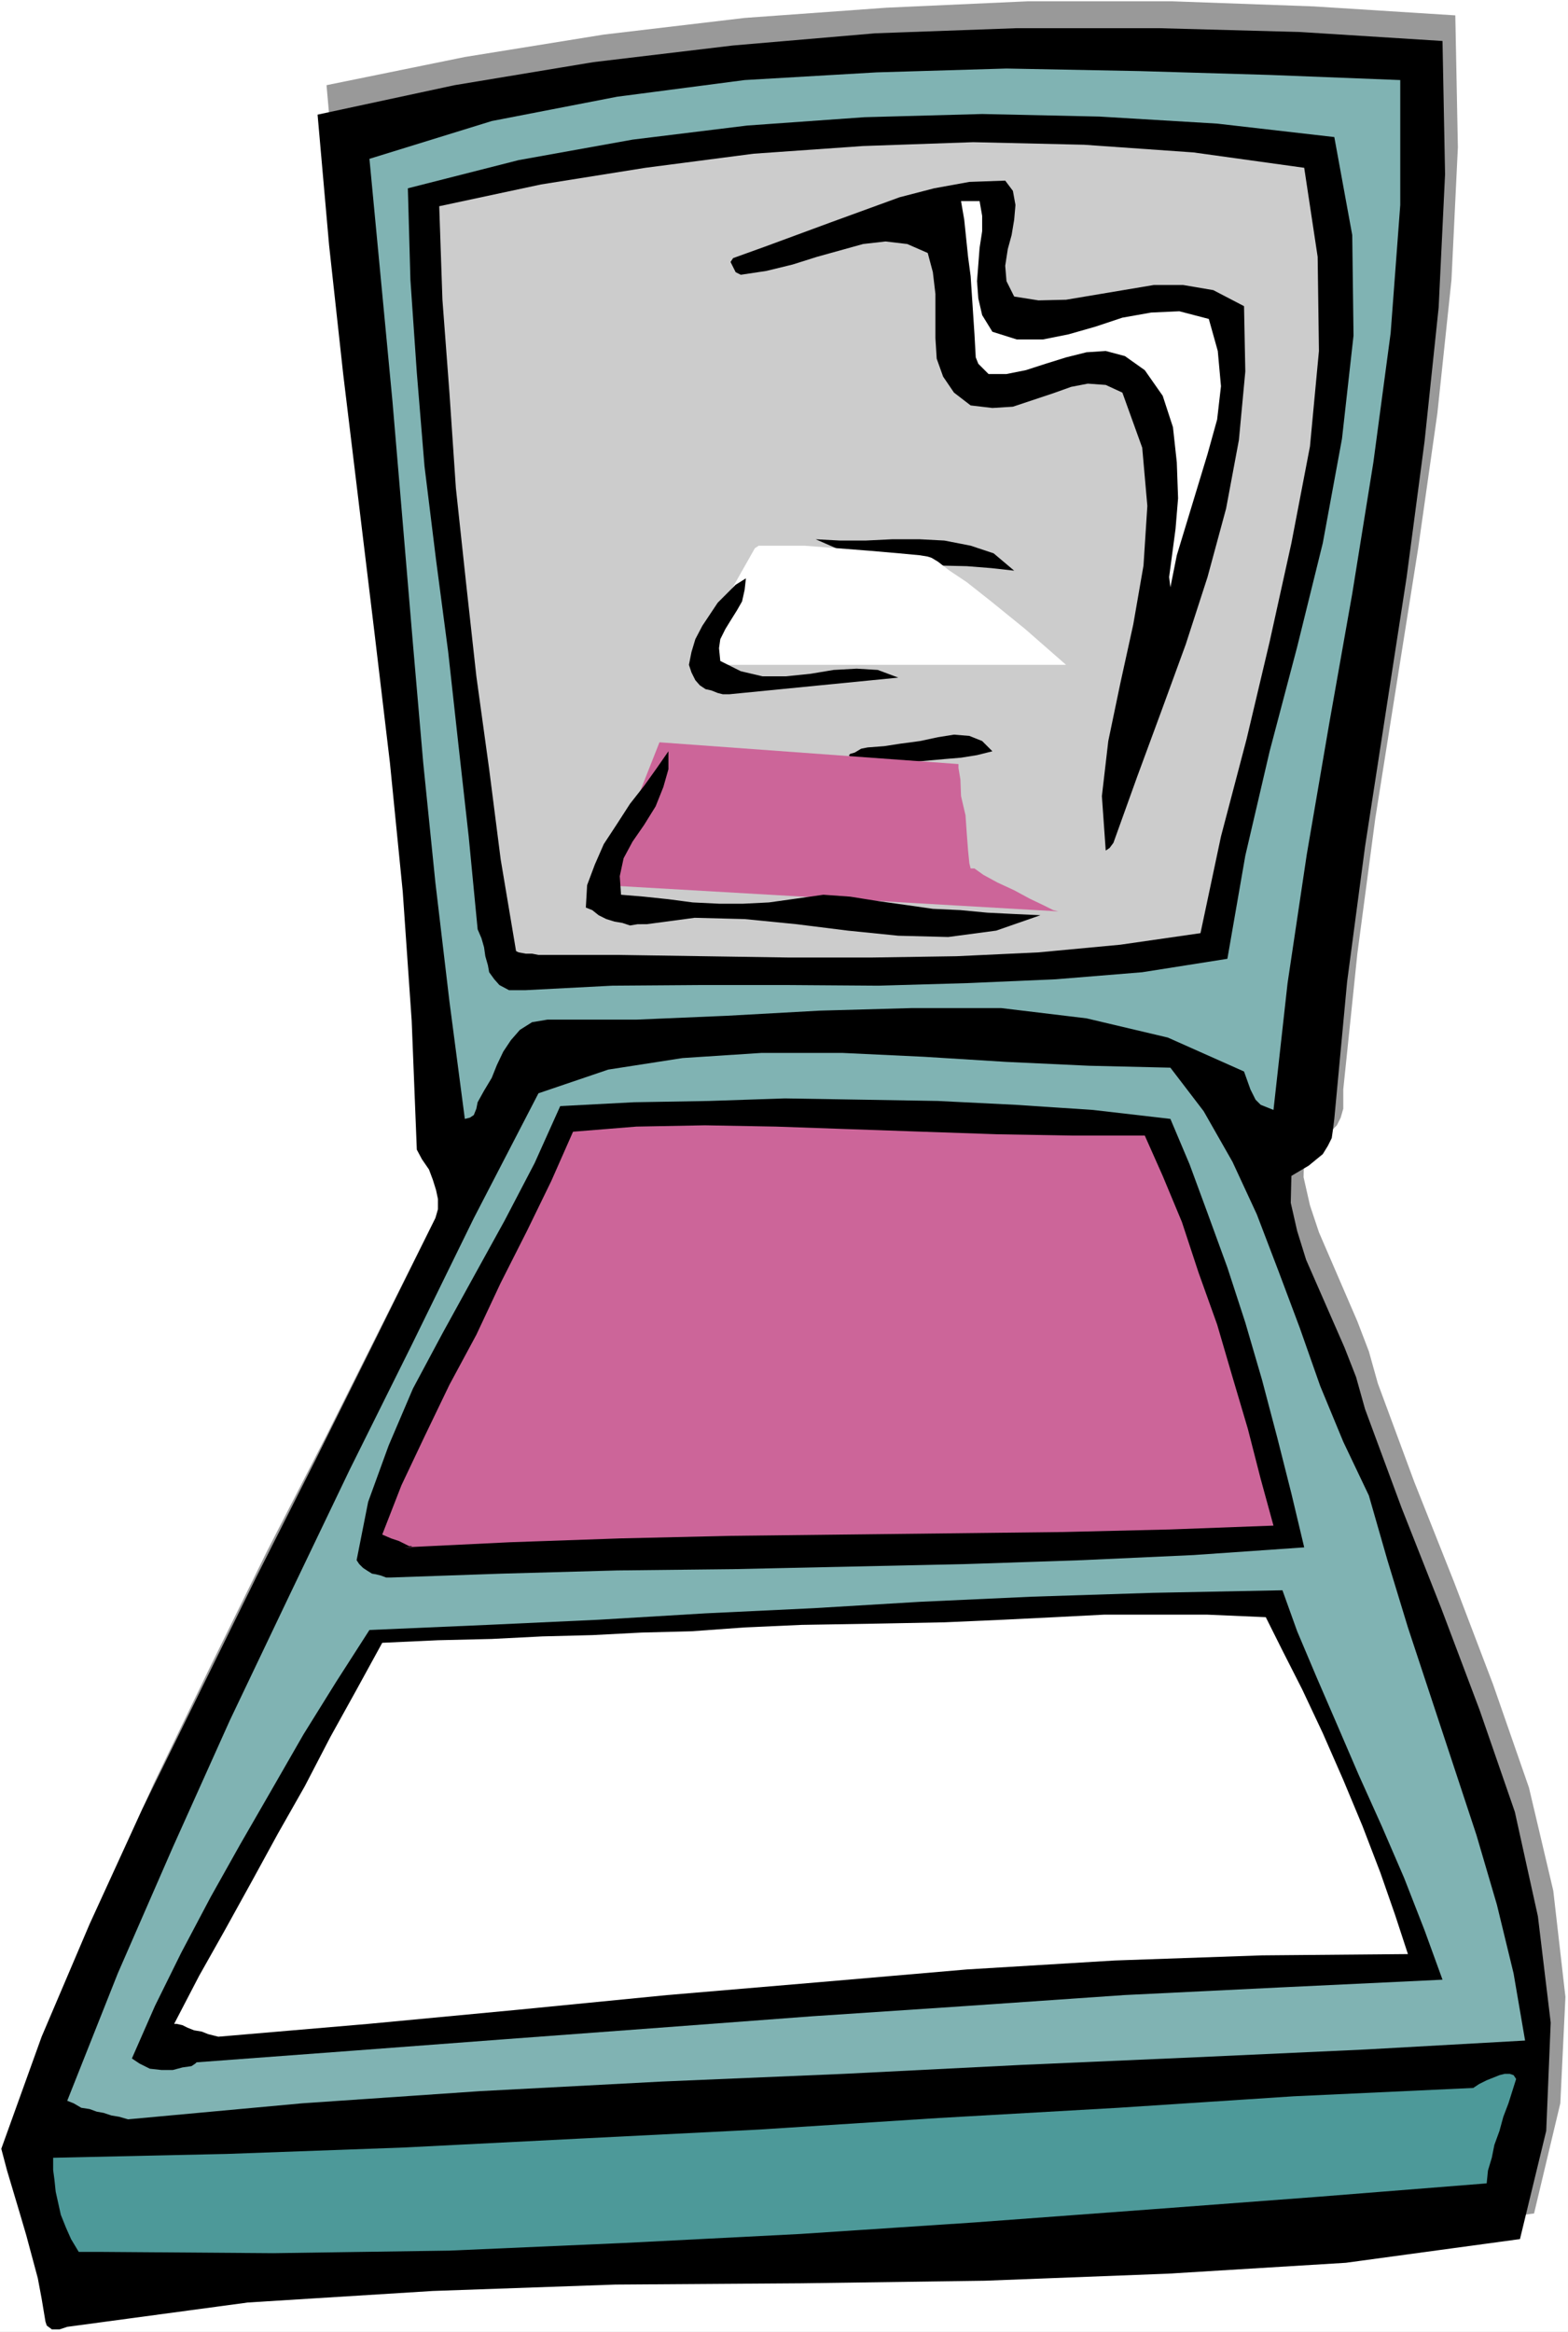 <?xml version="1.0" encoding="UTF-8" standalone="no"?>
<svg
   version="1.0"
   width="104.702mm"
   height="155.668mm"
   id="svg20"
   sodipodi:docname="Compact 4.wmf"
   xmlns:inkscape="http://www.inkscape.org/namespaces/inkscape"
   xmlns:sodipodi="http://sodipodi.sourceforge.net/DTD/sodipodi-0.dtd"
   xmlns="http://www.w3.org/2000/svg"
   xmlns:svg="http://www.w3.org/2000/svg">
  <rect width="100%" height="100%" fill="#333333" stroke="none"/>
  <sodipodi:namedview
     id="namedview20"
     pagecolor="#ffffff"
     bordercolor="#000000"
     borderopacity="0.25"
     inkscape:showpageshadow="2"
     inkscape:pageopacity="0.0"
     inkscape:pagecheckerboard="0"
     inkscape:deskcolor="#d1d1d1"
     inkscape:document-units="mm" />
  <defs
     id="defs1">
    <pattern
       id="WMFhbasepattern"
       patternUnits="userSpaceOnUse"
       width="6"
       height="6"
       x="0"
       y="0" />
  </defs>
  <path
     style="fill:#ffffff;fill-opacity:1;fill-rule:evenodd;stroke:none"
     d="M 0,588.353 H 395.723 V 0 H 0 Z"
     id="path1" />
  <path
     style="fill:#999999;fill-opacity:1;fill-rule:evenodd;stroke:none"
     d="m 19.875,580.274 45.89,-5.979 46.375,-2.747 46.213,-1.778 46.86,-0.323 46.213,-0.646 45.89,-1.293 45.244,-3.232 44.598,-5.817 6.625,-27.794 1.293,-26.824 -3.07,-26.824 -6.14,-26.016 -9.049,-26.016 -9.857,-25.855 -10.018,-25.208 -9.21,-24.885 -2.262,-8.08 -2.909,-7.595 -9.695,-22.461 -2.262,-6.787 -1.616,-7.11 0.162,-6.948 4.686,-2.909 1.939,-1.616 1.616,-1.616 0.97,-1.939 0.646,-2.262 v -4.848 l 3.555,-34.257 4.524,-34.096 10.826,-68.191 4.848,-34.096 3.555,-33.611 1.616,-33.449 L 367.284,3.878 331.573,1.616 295.701,0.323 h -36.195 l -35.71,1.616 -35.872,2.585 -35.549,4.201 -35.064,5.656 -34.902,7.11 2.909,32.965 4.04,32.803 8.402,65.444 3.878,32.641 3.232,32.803 2.262,32.641 1.454,32.803 2.909,4.848 0.97,2.262 0.97,3.07 0.323,2.262 v 2.585 l -0.646,2.262 -30.701,61.243 -15.027,29.248 -14.543,29.571 -14.058,29.086 -12.927,28.925 -12.119,28.278 -10.018,28.44 2.909,11.15 3.232,10.342 2.585,10.342 0.646,5.171 0.323,5.333 0.323,0.97 0.97,0.646 1.616,1.293 0.646,0.323 h 0.97 z"
     id="path2" />
  <path
     style="fill:#000000;fill-opacity:1;fill-rule:evenodd;stroke:none"
     d="m 16.966,587.061 45.567,-6.14 46.698,-2.909 46.052,-1.616 47.021,-0.323 46.213,-0.646 46.213,-1.778 44.921,-2.747 43.951,-5.979 6.625,-27.309 1.131,-27.309 -3.232,-26.824 -5.817,-26.339 -8.887,-25.693 -9.695,-25.693 -10.018,-25.37 -9.21,-24.885 -2.262,-8.08 -2.909,-7.433 -9.695,-22.138 -2.262,-7.272 -1.616,-7.11 0.162,-6.787 4.363,-2.585 3.555,-2.909 1.293,-2.101 0.97,-1.939 0.323,-2.262 0.323,-2.585 3.232,-34.581 4.524,-34.096 10.503,-68.03 4.524,-34.257 3.555,-33.773 1.616,-33.611 L 364.052,10.342 328.18,8.08 292.47,7.11 H 256.598 l -35.71,1.293 -35.872,3.07 -35.226,4.201 -35.064,5.817 -34.579,7.433 2.909,32.965 3.555,32.48 7.918,65.444 3.878,32.641 3.232,32.48 2.262,32.641 1.293,32.48 1.293,2.424 1.777,2.585 0.97,2.585 0.808,2.585 0.485,2.262 v 2.585 l -0.646,2.262 -15.674,31.672 -14.704,29.571 -14.866,29.41 -28.762,58.496 -13.25,28.925 -12.119,28.44 -10.18,28.278 1.454,5.494 3.232,10.827 1.616,5.494 2.909,10.827 0.97,5.171 0.97,5.817 0.323,0.97 1.293,0.97 h 0.97 0.97 z"
     id="path3" />
  <path
     style="fill:#4d9999;fill-opacity:1;fill-rule:evenodd;stroke:none"
     d="m 25.369,568.154 43.628,0.323 44.436,-0.646 44.274,-1.939 44.274,-2.262 43.951,-2.909 43.628,-3.232 42.982,-3.232 42.659,-3.393 0.323,-3.232 0.97,-3.232 0.646,-3.232 1.293,-3.555 0.97,-3.555 1.293,-3.393 0.97,-3.07 0.97,-3.07 -0.646,-0.97 -0.97,-0.323 h -1.293 l -1.293,0.323 -1.616,0.646 -1.616,0.646 -1.939,0.97 -1.454,0.97 -45.244,2.101 -44.436,2.909 -45.406,2.585 -45.244,2.909 -44.921,2.262 -44.598,2.262 -44.598,1.616 -43.951,0.97 v 3.07 l 0.323,2.424 0.323,3.07 0.646,2.909 0.646,2.909 1.293,3.232 1.293,2.909 1.939,3.232 h 1.616 1.777 1.131 z"
     id="path4" />
  <path
     style="fill:#80b3b3;fill-opacity:1;fill-rule:evenodd;stroke:none"
     d="m 32.317,534.705 43.951,-4.04 44.921,-3.07 45.89,-2.424 45.89,-1.939 44.921,-2.262 44.274,-1.939 42.335,-1.939 40.396,-2.262 -2.909,-16.967 -4.201,-17.29 -5.171,-17.613 -5.655,-17.129 -5.817,-17.613 -5.817,-17.613 -5.171,-16.967 -4.686,-16.321 -6.463,-13.574 -5.817,-14.058 -5.171,-14.705 -5.332,-14.22 -5.494,-14.382 -6.14,-13.25 -7.271,-12.766 -8.402,-10.988 -20.521,-0.485 -20.845,-0.97 -20.845,-1.293 -20.521,-0.97 H 192.125 l -19.875,1.293 -18.744,2.909 -17.613,5.979 -16.32,31.51 -15.674,31.995 -15.674,31.51 -15.189,31.672 -15.027,31.51 -14.381,31.995 -13.896,31.833 -12.765,32.157 1.616,0.646 1.939,1.131 2.101,0.323 1.777,0.646 1.777,0.323 1.939,0.646 1.939,0.323 z"
     id="path5" />
  <path
     style="fill:#000000;fill-opacity:1;fill-rule:evenodd;stroke:none"
     d="m 49.607,520.323 39.104,-2.909 38.619,-2.909 39.104,-2.909 38.781,-2.909 38.781,-2.585 39.75,-2.747 39.588,-1.939 40.72,-1.939 -4.524,-12.443 -5.171,-13.25 -5.655,-13.089 -5.817,-12.927 -5.494,-12.766 -5.171,-11.958 -4.848,-11.473 -3.716,-10.342 -32.802,0.646 -30.378,0.97 -28.277,1.293 -26.985,1.616 -27.146,1.293 -26.985,1.616 -27.954,1.293 -29.893,1.293 -8.402,13.089 -8.241,13.25 -8.079,14.058 -7.918,13.735 -7.433,13.25 -7.433,14.058 -6.625,13.412 -5.817,13.25 1.939,1.293 2.585,1.293 2.909,0.323 h 2.909 l 2.424,-0.646 2.262,-0.323 0.97,-0.646 z"
     id="path6" />
  <path
     style="fill:#ffffff;fill-opacity:1;fill-rule:evenodd;stroke:none"
     d="m 55.101,513.86 37.811,-3.232 37.649,-3.555 37.811,-3.717 38.134,-3.232 37.488,-3.232 37.326,-2.262 37.165,-1.293 36.841,-0.323 -3.232,-9.857 -3.716,-10.665 -4.524,-11.796 -4.848,-11.635 -5.171,-11.796 -5.171,-10.988 -5.009,-9.857 -4.201,-8.403 -14.866,-0.646 h -13.412 -12.442 l -12.604,0.646 -13.088,0.646 -14.704,0.646 -16.643,0.323 -19.39,0.323 -14.381,0.646 -13.412,0.97 -12.604,0.323 -12.442,0.646 -12.604,0.323 -12.765,0.646 -13.573,0.323 -14.058,0.646 -6.463,11.796 -6.625,11.958 -6.463,12.443 -6.787,11.958 -6.625,12.119 -6.787,12.281 -6.463,11.473 -6.302,12.119 h 0.646 l 1.454,0.323 1.293,0.646 1.616,0.646 1.939,0.323 1.616,0.646 1.293,0.323 z"
     id="path7" />
  <path
     style="fill:#000000;fill-opacity:1;fill-rule:evenodd;stroke:none"
     d="m 98.729,397.999 27.954,-0.97 29.085,-0.808 29.247,-0.323 29.57,-0.646 29.409,-0.646 28.924,-0.97 28.277,-1.293 27.954,-1.939 -3.232,-13.574 -3.555,-14.058 -3.878,-14.705 -4.201,-14.382 -4.524,-13.897 -5.009,-13.735 -4.524,-12.281 -4.848,-11.473 -19.552,-2.262 -19.552,-1.293 -19.552,-0.97 -19.229,-0.323 -19.39,-0.323 -19.229,0.646 -18.905,0.323 -18.582,0.97 -6.463,14.382 -7.595,14.543 -7.756,14.058 -7.918,14.382 -7.433,13.897 -6.14,14.382 -5.171,14.22 -2.909,14.705 0.646,0.97 0.97,0.97 0.97,0.646 1.293,0.808 0.97,0.162 1.293,0.323 1.293,0.485 z"
     id="path8" />
  <path
     style="fill:#cc6599;fill-opacity:1;fill-rule:evenodd;stroke:none"
     d="m 101.96,390.404 26.662,-1.293 27.793,-0.97 27.954,-0.646 27.954,-0.323 28.439,-0.323 27.631,-0.323 26.985,-0.646 26.015,-0.97 -3.232,-11.796 -3.232,-12.604 -3.878,-13.089 -3.878,-13.25 -4.686,-13.089 -4.201,-12.766 -4.848,-11.635 -4.524,-10.18 h -18.582 l -18.582,-0.323 -18.905,-0.646 -18.582,-0.646 -18.421,-0.646 -17.936,-0.323 -17.29,0.323 -15.997,1.293 -5.494,12.443 -6.14,12.604 -6.625,13.089 -6.14,13.089 -6.787,12.604 -6.302,13.089 -5.817,12.281 -4.848,12.443 2.262,0.97 1.939,0.646 1.293,0.646 1.293,0.646 h 0.646 v 0.323 h -0.646 z"
     id="path9" />
  <path
     style="fill:#80b3b3;fill-opacity:1;fill-rule:evenodd;stroke:none"
     d="m 120.543,278.098 1.616,-2.909 1.939,-3.232 1.293,-3.232 1.616,-3.393 1.939,-2.909 2.262,-2.585 3.07,-1.939 3.878,-0.646 h 22.46 l 22.784,-0.97 23.43,-1.293 23.107,-0.646 h 22.784 l 21.491,2.585 20.521,4.848 19.229,8.564 1.616,4.525 1.293,2.585 1.293,1.293 1.616,0.646 1.616,0.646 3.555,-31.995 4.848,-32.48 5.655,-32.965 5.817,-32.803 5.332,-33.126 4.363,-32.641 2.424,-32.318 V 20.199 l -32.963,-1.293 -32.802,-0.97 -33.61,-0.646 -32.802,0.97 -33.287,1.939 -32.156,4.201 -31.671,6.14 -30.863,9.534 5.817,61.243 2.585,30.541 2.585,30.702 2.585,29.894 3.07,30.218 3.555,30.056 3.878,29.571 1.293,-0.323 0.97,-0.646 0.646,-1.616 z"
     id="path10" />
  <path
     style="fill:#000000;fill-opacity:1;fill-rule:evenodd;stroke:none"
     d="m 132.662,249.82 21.814,-1.131 22.137,-0.162 h 22.299 l 22.784,0.162 22.299,-0.646 22.46,-0.97 21.814,-1.778 21.491,-3.393 4.524,-26.016 6.14,-26.339 6.948,-26.339 6.463,-26.178 4.848,-26.339 2.909,-26.016 -0.323,-25.37 -4.524,-24.723 -29.57,-3.393 -29.732,-1.778 -29.57,-0.646 -29.732,0.808 -29.57,2.101 -28.924,3.555 -28.762,5.171 -27.954,7.11 0.646,23.108 1.616,23.431 1.939,23.592 2.909,23.592 3.07,23.269 2.585,23.431 2.585,23.108 2.262,23.431 0.97,2.262 0.646,2.262 0.323,2.262 0.646,2.262 0.323,1.778 1.293,1.778 1.293,1.454 2.424,1.293 h 1.131 1.293 0.97 z"
     id="path11" />
  <path
     style="fill:#cccccc;fill-opacity:1;fill-rule:evenodd;stroke:none"
     d="m 135.893,240.932 h 20.521 l 21.168,0.323 21.168,0.323 h 21.491 l 21.168,-0.323 20.683,-0.97 20.683,-1.939 20.198,-2.909 5.171,-24.4 6.463,-24.562 5.817,-24.562 5.494,-24.885 4.686,-24.4 2.262,-24.077 -0.323,-23.754 -3.393,-22.461 -27.954,-3.878 -27.631,-1.939 -27.954,-0.646 -27.793,0.97 -27.631,1.939 -27.308,3.555 -26.338,4.201 -25.692,5.494 0.808,23.592 1.777,23.592 1.616,23.915 2.585,24.077 2.585,23.431 3.232,23.431 2.909,22.784 3.878,23.108 0.646,0.323 1.777,0.323 h 1.616 z"
     id="path12" />
  <path
     style="fill:#000000;fill-opacity:1;fill-rule:evenodd;stroke:none"
     d="m 280.997,212.654 5.979,-16.644 6.14,-16.644 6.14,-16.805 5.494,-16.967 4.686,-17.29 3.232,-17.29 1.616,-17.29 -0.323,-16.482 -7.756,-4.04 -7.595,-1.293 h -7.433 l -22.137,3.717 -6.948,0.162 -6.14,-0.97 -1.939,-3.878 -0.323,-3.878 0.646,-4.201 0.97,-3.555 0.646,-3.878 0.323,-3.717 -0.646,-3.555 -1.939,-2.585 -9.049,0.323 -8.887,1.616 -8.726,2.262 -17.29,6.302 -16.643,6.14 -8.079,2.909 -0.646,0.97 0.646,1.293 0.646,1.293 1.293,0.646 6.463,-0.97 6.625,-1.616 6.14,-1.939 11.634,-3.232 5.655,-0.646 5.494,0.646 5.171,2.262 1.293,4.848 0.646,5.494 v 5.656 5.494 l 0.323,5.171 1.616,4.525 2.747,4.04 4.201,3.232 5.494,0.646 5.171,-0.323 10.18,-3.393 4.524,-1.616 4.201,-0.808 4.524,0.323 4.201,1.939 5.009,13.897 1.293,14.705 -0.97,15.028 -2.585,14.866 -3.232,14.705 -3.07,14.705 -1.616,13.897 0.97,13.735 0.97,-0.646 z"
     id="path13" />
  <path
     style="fill:#000000;fill-opacity:1;fill-rule:evenodd;stroke:none"
     d="m 221.21,192.778 3.232,-0.323 3.878,-0.323 h 3.232 l 3.555,-0.323 3.555,-0.323 3.878,-0.323 4.04,-0.646 3.878,-0.97 -2.585,-2.585 -3.232,-1.293 -3.878,-0.323 -4.04,0.646 -4.524,0.97 -4.848,0.646 -4.201,0.646 -4.201,0.323 -1.616,0.323 -1.616,0.97 -1.131,0.323 -0.323,0.323 0.323,0.646 1.131,0.646 0.485,0.323 1.131,0.323 h 0.808 l 1.131,0.323 h 0.97 z"
     id="path14" />
  <path
     style="fill:#ffffff;fill-opacity:1;fill-rule:evenodd;stroke:none"
     d="m 295.378,148.179 1.616,-8.08 7.756,-25.531 2.424,-8.726 0.97,-8.403 -0.808,-8.888 -2.262,-8.08 -7.433,-1.939 -7.11,0.323 -7.271,1.293 -6.787,2.262 -6.787,1.939 -6.463,1.293 h -6.625 l -6.14,-1.939 -2.585,-4.201 -0.97,-4.201 -0.323,-4.363 0.323,-4.201 0.323,-4.201 0.646,-4.201 v -3.878 l -0.646,-3.717 h -4.686 l 0.808,4.686 0.97,9.372 0.646,4.848 0.97,14.705 0.323,5.817 0.646,1.616 2.585,2.585 h 4.524 l 4.848,-0.97 5.009,-1.616 5.171,-1.616 5.171,-1.293 4.848,-0.323 4.848,1.293 5.009,3.555 4.524,6.464 2.585,7.918 0.97,8.888 0.323,9.049 -0.646,7.756 -1.616,12.119 z"
     id="path15" />
  <path
     style="fill:#000000;fill-opacity:1;fill-rule:evenodd;stroke:none"
     d="m 255.951,143.978 -5.171,-4.363 -5.817,-1.939 -6.625,-1.293 -6.14,-0.323 h -7.11 l -6.625,0.323 h -6.463 l -6.14,-0.323 5.171,2.262 5.817,2.101 6.625,0.808 6.787,1.131 6.787,0.323 6.948,0.162 6.14,0.485 z"
     id="path16" />
  <path
     style="fill:#cc6599;fill-opacity:1;fill-rule:evenodd;stroke:none"
     d="m 166.433,187.284 -14.22,36.035 114.887,6.625 -1.293,-0.323 -2.262,-1.131 -3.716,-1.778 -3.878,-2.101 -4.201,-1.939 -3.555,-1.939 -2.262,-1.616 h -0.97 l -0.323,-1.293 -0.323,-3.232 -0.323,-4.201 -0.323,-4.686 -1.131,-4.848 -0.162,-4.201 -0.485,-2.909 v -0.97 z"
     id="path17" />
  <path
     style="fill:#000000;fill-opacity:1;fill-rule:evenodd;stroke:none"
     d="m 163.201,233.176 12.119,-1.616 12.604,0.323 13.088,1.293 12.927,1.616 12.765,1.293 12.604,0.323 12.119,-1.616 11.149,-3.878 -6.948,-0.323 -6.463,-0.323 -6.787,-0.646 -6.948,-0.323 -6.787,-0.97 -6.948,-0.97 -7.11,-1.131 -6.787,-0.485 -6.787,0.97 -6.948,0.97 -6.463,0.323 h -6.14 l -6.625,-0.323 -6.14,-0.808 -6.14,-0.646 -5.817,-0.485 -0.323,-4.686 0.97,-4.525 2.262,-4.201 2.909,-4.201 2.909,-4.686 1.939,-4.848 1.293,-4.525 v -4.525 l -2.909,4.201 -3.232,4.525 -3.555,4.525 -3.232,5.009 -3.393,5.171 -2.262,5.171 -1.939,5.171 -0.323,5.656 1.616,0.646 1.616,1.293 1.939,0.97 2.101,0.646 1.939,0.323 1.939,0.646 1.939,-0.323 z"
     id="path18" />
  <path
     style="fill:#ffffff;fill-opacity:1;fill-rule:evenodd;stroke:none"
     d="m 190.509,138.322 -16.643,29.41 h 95.174 l -10.341,-9.049 -8.564,-6.948 -6.14,-4.848 -4.363,-2.909 -2.909,-2.262 -1.616,-0.97 -0.97,-0.323 -1.939,-0.323 -5.171,-0.485 -7.433,-0.646 -8.241,-0.646 -8.402,-0.646 h -6.463 -5.009 z"
     id="path19" />
  <path
     style="fill:#000000;fill-opacity:1;fill-rule:evenodd;stroke:none"
     d="m 184.046,175.165 42.659,-4.201 -5.171,-1.939 -5.332,-0.323 -5.817,0.323 -5.817,0.97 -6.302,0.646 h -5.817 l -5.494,-1.293 -5.171,-2.585 -0.323,-3.232 0.323,-2.262 1.293,-2.585 1.293,-2.101 1.616,-2.585 1.293,-2.262 0.646,-2.909 0.323,-2.909 -2.585,1.616 -2.262,2.262 -2.262,2.262 -1.939,2.909 -1.939,2.909 -1.777,3.393 -0.97,3.232 -0.646,3.232 0.646,1.939 0.97,1.939 1.131,1.293 1.454,0.97 1.454,0.323 1.616,0.646 1.293,0.323 z"
     id="path20" />
</svg>
